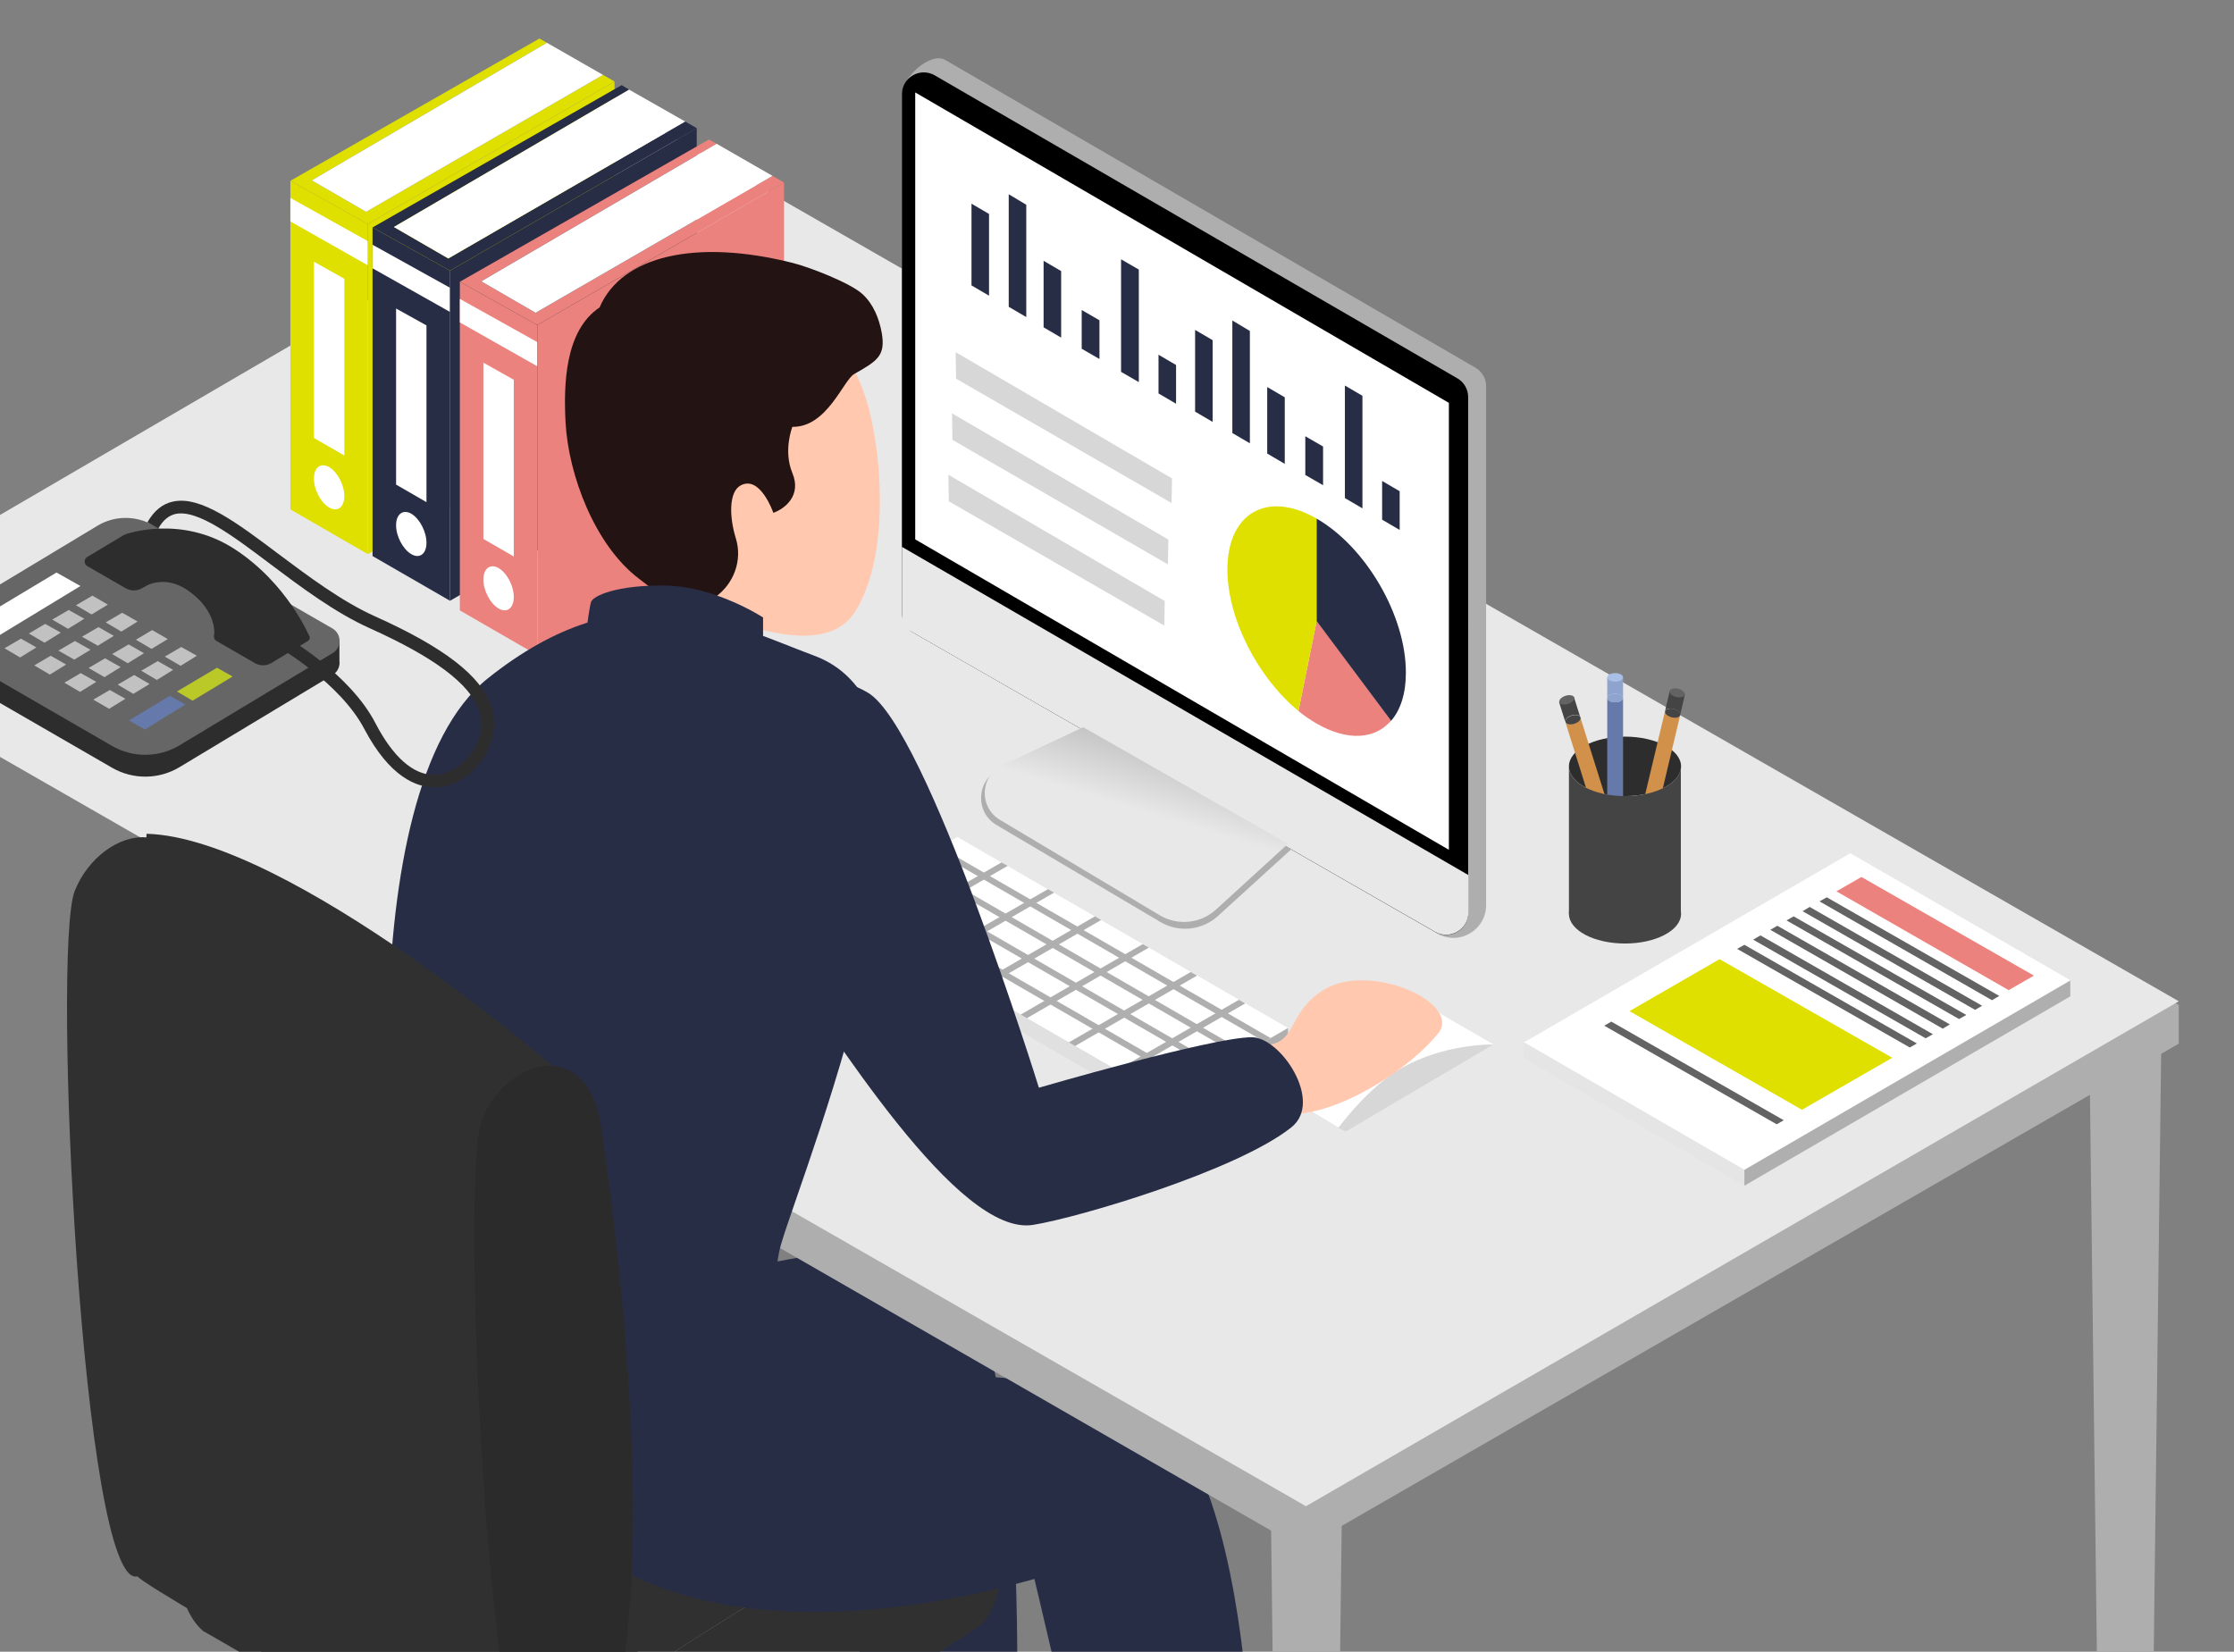 <?xml version="1.0" encoding="UTF-8"?> <!-- Generator: Adobe Illustrator 23.0.4, SVG Export Plug-In . SVG Version: 6.00 Build 0) --> <svg xmlns="http://www.w3.org/2000/svg" xmlns:xlink="http://www.w3.org/1999/xlink" x="0px" y="0px" viewBox="0 0 1044 772" style="enable-background:new 0 0 1044 772;" xml:space="preserve"><rect x="0" y="0" width="1044" height="772" fill="#808080" stroke="none"/> <style type="text/css"> .st0{clip-path:url(#SVGID_2_);fill-rule:evenodd;clip-rule:evenodd;fill:#211915;} .st1{clip-path:url(#SVGID_2_);fill-rule:evenodd;clip-rule:evenodd;fill:#303030;} .st2{clip-path:url(#SVGID_2_);fill-rule:evenodd;clip-rule:evenodd;fill:#212121;} .st3{clip-path:url(#SVGID_2_);fill-rule:evenodd;clip-rule:evenodd;fill:#282D46;} .st4{clip-path:url(#SVGID_2_);} .st5{fill-rule:evenodd;clip-rule:evenodd;fill:#303030;} .st6{fill:#83C9FF;} .st7{fill:#444444;} .st8{fill:#AEAEAF;} .st9{clip-path:url(#SVGID_2_);fill:#AEAEAF;} .st10{clip-path:url(#SVGID_2_);fill:#E8E8E8;} .st11{fill-rule:evenodd;clip-rule:evenodd;fill:#AEAEAF;} .st12{fill-rule:evenodd;clip-rule:evenodd;} .st13{fill-rule:evenodd;clip-rule:evenodd;fill:#E8E8E8;} .st14{fill-rule:evenodd;clip-rule:evenodd;fill:url(#SVGID_3_);} .st15{fill:#DFDF00;} .st16{fill:#FFFFFF;} .st17{fill:#282D46;} .st18{fill:#EC827D;} .st19{fill-rule:evenodd;clip-rule:evenodd;fill:#FFC8AF;} .st20{fill-rule:evenodd;clip-rule:evenodd;fill:#231313;} .st21{fill-rule:evenodd;clip-rule:evenodd;fill:#2B2B2B;} .st22{fill:#AFAFAF;} .st23{fill:#E0E0E0;} .st24{clip-path:url(#SVGID_2_);fill:#FFFFFF;} .st25{clip-path:url(#SVGID_2_);fill:#D7D7D8;} .st26{clip-path:url(#SVGID_2_);fill:#FFC8AF;} .st27{clip-path:url(#SVGID_2_);fill-rule:evenodd;clip-rule:evenodd;fill:#FFFFFF;} .st28{fill-rule:evenodd;clip-rule:evenodd;fill:#EC827D;} .st29{fill-rule:evenodd;clip-rule:evenodd;fill:#DFDF00;} .st30{fill-rule:evenodd;clip-rule:evenodd;fill:#282D46;} .st31{clip-path:url(#SVGID_2_);fill-rule:evenodd;clip-rule:evenodd;fill:#D7D7D8;} .st32{fill:#2D2D2D;} .st33{fill:#666666;} .st34{fill:#C1C1C1;} .st35{fill:#BAC927;} .st36{fill:#6579AA;} .st37{fill:#636363;} .st38{fill:#E5E5E5;} .st39{fill:#8EA3CE;} .st40{fill:#AABFE5;} .st41{fill:#D1914B;} </style> <g id="Capa_1"> </g> <g id="Capa_2"> <g> <defs> <rect id="SVGID_1_" y="-4" width="1045" height="778"></rect> </defs> <clipPath id="SVGID_2_"> <use xlink:href="#SVGID_1_" style="overflow:visible;"></use> </clipPath> <path id="XMLID_246_" class="st0" d="M578.9,866.3c0,0,57.8,13.2,76.4,13.5c18.6,0.4,34.4,13.4,22.8,26.1 c-11.6,12.6-33.1,22.8-59.1,24.4c-26.1,1.6-62.9,4.4-78,2.3c-9.5-17.2-10.5-52.8-10.5-52.8L578.9,866.3z"></path> <path id="XMLID_245_" class="st0" d="M418.7,823.2c5.3-5,20.4-0.8,50-9.2c29.7-8.5,60.2-2.6,65.3,4.6c5.1,7.2-32.8,35.1-47.3,37.7 s-22.9,22-42.4,22c-19.5,0-29.3-15.5-29.3-15.5L418.7,823.2z"></path> <path id="XMLID_244_" class="st1" d="M407.9,932c0,1.6-0.6,3.3-2,4.8c-1.9,2.1-4.8,3.7-8.2,4.6c-4.8,1.5-10.7,1.6-16,0.2 l-65.4-17.3c-10.9-2.8-23.5,0.9-25.8,7.6l-14.1,40.4c-1.7,5-9.4,8.5-18.1,8.5c-1,0-1.9,0-2.9-0.1c-5.7-0.5-10.5-2.5-13.2-5.2 c-1.3-1.3-2.2-2.7-2.4-4.3V971c-0.1-0.7-0.1-1.4,0-2.1l5.4-28.6l2.4-12.5c1.3-6.9-8.7-12.6-20.6-11.9l-72.2,4.6 c-0.7,0-1.3,0.1-2,0.1c-3,0-6-0.4-8.6-1.2c-5.1-1.5-8.9-4.4-9.9-7.9c-1.6-5.6,4.8-11,14.5-12.1l70.7-8.2c3.1-0.4,5.8-1.1,8.1-2.2 c6.2-3,8.7-8.1,5-12.7l-25-31.6l-5-6.4c-0.9-1.2-1.5-2.4-1.6-3.6c0-0.3-0.1-0.6-0.1-0.9c0-3.9,3.7-7.6,10.1-9.5 c8.8-2.6,19.7-0.7,24.6,4.3l35.8,36.3c5.9,6,19.9,7.3,28.7,2.7l53.1-28c3.5-1.9,8-2.8,12.5-2.8c4.7,0,9.5,1.1,13.2,3.2 c3.9,2.2,5.7,5.2,5.4,8.1c-0.2,2.4-1.8,4.8-4.8,6.7l-4.2,2.6l-44.3,28c-7.9,5-5.8,12.9,4.2,16.4c0.1,0.1,0.2,0.1,0.4,0.2 l62.9,20.7C404.5,924.6,407.9,928.3,407.9,932z"></path> <path id="XMLID_243_" class="st2" d="M227.8,889l-25-31.6c-0.9-1.2-1.5-2.4-1.6-3.7v-19c0.2,1.2,0.7,2.4,1.6,3.6l5,6.4l25,31.6 C236.5,880.9,234,886,227.8,889z"></path> <path id="XMLID_242_" class="st2" d="M247.7,927.8l-2.4,12.5c-3.6-3.5-10.5-5.8-18.2-5.3l-72.2,4.6c-0.7,0-1.3,0.1-2,0.1 c-9,0-17-3.8-18.4-9.1v-19.1c1,3.5,4.7,6.3,9.9,7.9c2.6,0.8,5.5,1.2,8.6,1.2c0.7,0,1.3,0,2-0.1l72.2-4.6 C239,915.2,249,921,247.7,927.8z"></path> <path id="XMLID_241_" class="st2" d="M407.9,932v19.2c0,1.6-0.7,3.2-2,4.7c-4.5,5.1-15.1,7.3-24.2,4.9l-65.4-17.3 c-10.9-2.8-23.5,0.9-25.8,7.6l-14.1,40.4c-1.7,5-9.3,8.5-18,8.5c-1,0-2-0.1-3-0.2c-8.6-0.8-14.9-4.8-15.6-9.7c0,0,0-0.7,0-1.9 v-16.9c0.3,1.5,1.1,3,2.4,4.3c2.7,2.7,7.5,4.7,13.2,5.2c1,0.1,1.9,0.1,2.9,0.1c8.7,0,16.4-3.5,18.1-8.5l14.1-40.4 c2.4-6.7,14.9-10.4,25.8-7.6l65.4,17.3c5.3,1.4,11.2,1.3,16-0.2c3.4-0.9,6.3-2.5,8.2-4.6C407.3,935.3,407.9,933.6,407.9,932z"></path> <path id="XMLID_240_" class="st2" d="M384.3,848.1v18.5c0,2.6-1.5,5.2-4.8,7.3l-44.3,28c-10-3.4-12.1-11.4-4.2-16.4l44.3-28 l4.2-2.6C382.5,852.9,384.1,850.5,384.3,848.1z"></path> <path id="XMLID_239_" class="st2" d="M406.7,967c-0.6,9-8.5,15.9-17.6,15.3c-9.1-0.6-16-8.4-15.4-17.5c0.6-9,8.5-15.9,17.6-15.3 S407.3,958,406.7,967z"></path> <path id="XMLID_238_" class="st2" d="M275,1008c-0.6,9-8.5,15.9-17.6,15.3c-9.1-0.6-16-8.4-15.4-17.5c0.6-9,8.5-15.9,17.6-15.3 C268.8,991.2,275.6,999,275,1008z"></path> <path id="XMLID_237_" class="st2" d="M167.3,948.5c-0.6,9-8.5,15.9-17.6,15.3c-9.1-0.6-16-8.4-15.4-17.5c0.6-9,8.5-15.9,17.6-15.3 C161,931.7,167.9,939.5,167.3,948.5z"></path> <path id="XMLID_236_" class="st2" d="M227.7,879.4c-0.6,9-8.5,15.9-17.6,15.3c-9.1-0.6-16-8.4-15.4-17.5c0.6-9,8.5-15.9,17.6-15.3 C221.4,862.5,228.3,870.3,227.7,879.4z"></path> <path id="XMLID_235_" class="st2" d="M390.1,886.7c-0.6,9-8.5,15.9-17.6,15.3c-9.1-0.6-16-8.4-15.4-17.5c0.6-9,8.5-15.9,17.6-15.3 C383.9,869.8,390.7,877.7,390.1,886.7z"></path> <path id="XMLID_234_" class="st2" d="M298,911.5c0,21.7-46.4,17.5-46.4,0V759.8H298V911.5z"></path> <path id="XMLID_233_" class="st3" d="M241.2,622.8c0,0,133.1-45.7,189.3-38.9c56.3,6.8,43.7,250.3,43.7,250.3 c-4.5,9.1-41.2,28-59.4,0c-12.6-67.7-32.9-142.1-32.9-142.1s-122.4,35.4-140.7,17.7C222.9,692.2,241.2,622.8,241.2,622.8z"></path> <g id="XMLID_230_" class="st4"> <path id="XMLID_232_" class="st5" d="M458.7,759c-11.8,11.1-153.3,89.3-179.7,103.9c-3.2,1.8-7.3,2-10.4,0c0,0,0,0-0.1,0 l-0.1-0.1c-14.8-9.4-22.1-42.7,6.3-63.8c8.4-6.2,159.1-107.6,183.1-100.7h0.1c0.3,0.1,0.5,0.2,0.8,0.3c0.8,0.4,1.5,0.8,2.2,1.4 C472.5,709.5,471,747.4,458.7,759z"></path> <path id="XMLID_231_" class="st5" d="M457.9,698.3c-24-7-174.8,94.4-183.1,100.7c-28.4,21.1-21.1,54.4-6.3,63.8l-167.5-97 l-5.8-3.3l-0.2-0.1c-13.1-11.2-18.3-42.1,8.6-62.1c8.5-6.3,162.7-110,183.9-100.3l1.4,0.8L457.9,698.3z"></path> </g> <path id="XMLID_229_" class="st3" d="M242.6,646.5c-5.7,89.6,95.4,132.1,240.8,91.5c0,0,10,41.3,38.2,165.7 c40.2,6.1,64.3-28.8,64.3-28.8s5.7-214.5-64.3-225.2c-70-10.7-210.1-12-209.8-15.4L242.6,646.5z"></path> <g id="XMLID_292_" class="st4"> <path id="XMLID_295_" class="st6" d="M622.6,680.5c-6.6,3.8-17.4,3.8-24.1,0c-6.7-3.8-6.7-10.1-0.1-13.9c6.6-3.8,17.4-3.8,24.1,0 C629.2,670.5,629.2,676.7,622.6,680.5z"></path> <path id="XMLID_294_" class="st7" d="M619.3,1049.9c-4.8,2.8-12.7,2.8-17.5,0c-4.9-2.8-4.9-7.3-0.1-10.1c4.8-2.8,12.7-2.8,17.5,0 C624.1,1042.6,624.2,1047.1,619.3,1049.9z"></path> <polygon id="XMLID_293_" class="st8" points="593.5,673.5 598.1,1044.8 622.9,1044.8 627.5,673.5 "></polygon> </g> <g id="XMLID_296_" class="st4"> <path id="XMLID_299_" class="st6" d="M1005.2,479.9c-6.6,3.8-17.4,3.8-24.1,0c-6.7-3.8-6.7-10.1-0.1-13.9 c6.6-3.8,17.4-3.8,24.1,0C1011.8,469.9,1011.9,476.1,1005.2,479.9z"></path> <path id="XMLID_298_" class="st7" d="M1002,849.3c-4.8,2.8-12.7,2.8-17.5,0c-4.9-2.8-4.9-7.3-0.1-10.1c4.8-2.8,12.7-2.8,17.5,0 C1006.8,842,1006.8,846.5,1002,849.3z"></path> <polygon id="XMLID_297_" class="st8" points="976.2,473 980.8,844.2 1005.6,844.2 1010.2,473 "></polygon> </g> <polygon class="st9" points="608.6,723.8 1018.2,487.8 1018.2,469.7 499,170.3 72.5,415.3 "></polygon> <polygon class="st10" points="610.3,704 1018.2,468 308.5,60.7 -97.7,297.7 "></polygon> <g class="st4"> <path class="st11" d="M426.6,295.6l245,140.7c10.2,5.9,22.9-1.5,22.9-13.3V180.6c0-3.6-1.9-7-5.1-8.8L441.7,28 c-6.8-3.9-20.2,8.2-20.2,16v242.7C421.5,290.4,423.4,293.8,426.6,295.6z"></path> <path class="st12" d="M426.6,295.6l244.2,140c6.8,3.9,15.3-1,15.3-8.9V185.6c0-3.6-1.9-7-5.1-8.8L436.8,35.2 c-6.8-3.9-15.3,1-15.3,8.8v242.7C421.5,290.4,423.4,293.8,426.6,295.6z"></path> <path class="st13" d="M421.5,292.7l249.1,142.8c6.9,4,15.6-1,15.6-9V409L421.5,255.6V292.7z"></path> <path class="st11" d="M505.6,341.6l-38.6,18c-10.7,5-11.5,20-1.3,26l76.5,45.3c8.6,5.1,19.5,4,26.9-2.7l34.4-31.3L505.6,341.6z"></path> <linearGradient id="SVGID_3_" gradientUnits="userSpaceOnUse" x1="523.262" y1="406.745" x2="552.117" y2="312.416"> <stop offset="0.296" style="stop-color:#E8E8E8"></stop> <stop offset="0.802" style="stop-color:#AEAEAF"></stop> </linearGradient> <path class="st14" d="M506.2,339.9l-37.7,17.7c-10.5,4.9-11.2,19.6-1.2,25.6l74.7,44.6c8.4,5,19.1,3.9,26.3-2.7l33.6-30.7 L506.2,339.9z"></path> </g> <g class="st4"> <polygon class="st15" points="171.9,104.7 135.7,84.5 135.7,238.1 171.9,259 "></polygon> <polygon class="st16" points="160.9,130.3 146.7,122.3 146.7,204.7 160.9,212.9 "></polygon> <polygon class="st16" points="171.9,112.7 135.7,92.5 135.7,103.5 171.9,124 "></polygon> <path class="st16" d="M160.9,231.9c0,5.2-3.2,7.6-7.1,5.3c-3.9-2.3-7.1-8.3-7.1-13.5s3.2-7.6,7.1-5.4 C157.7,220.6,160.9,226.6,160.9,231.9z"></path> <polygon class="st15" points="171.9,104.7 171.9,259 287.2,192.6 287.2,38.1 "></polygon> <g> <polygon class="st15" points="281.8,35 171.1,99 145.7,84.3 255.6,20 252.1,18 135.7,84.5 171.9,104.7 287.2,38.1 "></polygon> <polygon class="st16" points="171.1,99 281.8,35 255.6,20 145.7,84.3 "></polygon> </g> </g> <g class="st4"> <polygon class="st17" points="210.3,126.5 174.1,106.3 174.1,259.9 210.3,280.8 "></polygon> <polygon class="st16" points="199.3,152.1 185.1,144.2 185.1,226.5 199.3,234.7 "></polygon> <polygon class="st16" points="210.3,134.5 174.1,114.4 174.1,125.4 210.3,145.8 "></polygon> <path class="st16" d="M199.3,253.7c0,5.2-3.2,7.6-7.1,5.3c-3.9-2.3-7.1-8.3-7.1-13.5c0-5.2,3.2-7.6,7.1-5.4 C196.1,242.4,199.3,248.5,199.3,253.7z"></path> <polygon class="st17" points="210.3,126.5 210.3,280.8 325.6,214.4 325.6,59.9 "></polygon> <g> <polygon class="st17" points="320.2,56.8 209.5,120.8 184.1,106.1 294,41.9 290.5,39.8 174.1,106.3 210.3,126.5 325.6,59.9 "></polygon> <polygon class="st16" points="209.5,120.8 320.2,56.8 294,41.9 184.1,106.1 "></polygon> </g> </g> <g class="st4"> <polygon class="st18" points="251.1,151.9 214.9,131.7 214.9,285.3 251.1,306.2 "></polygon> <polygon class="st16" points="240.1,177.5 225.9,169.5 225.9,251.9 240.1,260.1 "></polygon> <polygon class="st16" points="251.1,159.9 214.9,139.7 214.9,150.7 251.1,171.2 "></polygon> <path class="st16" d="M240.1,279.1c0,5.2-3.2,7.6-7.1,5.3c-3.9-2.3-7.1-8.3-7.1-13.5s3.2-7.6,7.1-5.4 C236.9,267.8,240.1,273.8,240.1,279.1z"></path> <polygon class="st18" points="251.1,151.9 251.1,306.2 366.4,239.8 366.4,85.3 "></polygon> <g> <polygon class="st18" points="361,82.2 250.3,146.2 224.9,131.5 334.9,67.2 331.3,65.2 214.9,131.7 251.1,151.9 366.4,85.3 "></polygon> <polygon class="st16" points="250.3,146.2 361,82.2 334.9,67.2 224.9,131.5 "></polygon> </g> </g> <g id="XMLID_60_" class="st4"> <path id="XMLID_110_" class="st19" d="M301.4,138.8c16.8-2.7,39.7-3.3,56,1.5c27.3,8.1,42.2,25.5,48.8,51.4 c6.6,26.1,8.6,69.7-6.4,93.9c-9.4,15.2-30.2,12.3-45,8.4c-18-4.8-41.5-12.5-56.3-23.7c-20.5-15.5-31.4-49.5-32.7-74.1 C264.8,175.2,275.8,143,301.4,138.8"></path> <path id="XMLID_83_" class="st20" d="M280.2,143.7c-16.4,10.9-16.8,36.6-15.9,53.7c1.3,24.6,13.7,57.5,34.3,73.1 c11.3,8.6,11.9,9.5,27.1,14.3c1.4-0.7,4.8-3.1,8.8-5.9c8.5-6.2,12.5-17.1,9.4-27.2c-3.1-9.9-3.4-21.8,2.2-24.8 c9.2-5,15.3,12.8,15.3,12.8c5.3-1.9,13.3-8,8.9-18.6c-4.4-10.6,0-21.6,0-21.6c16.2,0.3,23.8-21.8,28.9-24.7 c11-6.2,14.6-8.6,12.9-19c-1.2-6.8-3.9-13.6-9-18.3c-5.7-5.3-25-12.7-32.6-14.6C325.3,111.5,290.5,119.5,280.2,143.7z"></path> </g> <path id="XMLID_50_" class="st3" d="M380.6,306.5c-40.5-15.1-87.3-41.7-152.8,10.7c-65.5,52.5-47.6,265-31.4,313.6 c16.2,48.6,124.9,52.6,157.4,48.3c32.5-4.3,0.4-60.3,11.2-97.5C375.8,544.6,461.1,336.5,380.6,306.5z"></path> <g id="XMLID_41_" class="st4"> <path id="XMLID_47_" class="st5" d="M68.5,389.7c0,0,0,0.6-0.1,1.7c-12.9-1.1-27.5,9.8-33.5,25.1 c-10.7,27.5,3.6,326.7,29.3,320.3c8.2,8.5,186.8,107.9,186.8,107.9l10.3-343.8C261.4,500.8,135.2,391.5,68.5,389.7z"></path> <path id="XMLID_46_" class="st21" d="M254.5,843.6c-25.7,6.4-39.9-292.8-29.3-320.3c10.7-27.5,49.3-40.8,55.9,4.3 C287.8,572.8,322.4,826.8,254.5,843.6z"></path> </g> <path class="st3" d="M356.6,297.3v-8.7c0,0-22.2-14.5-45.4-14.9c-23.2-0.4-34.2,4.9-35,7.7s-1.8,10.7-1.8,10.7L356.6,297.3z"></path> <g class="st4"> <g> <polygon class="st16" points="601.9,480.5 447.4,391.2 390.3,424.1 545,513.5 "></polygon> <polygon class="st22" points="545,521.6 601.9,488.5 601.9,480.5 545,513.5 "></polygon> <polygon class="st23" points="545,513.5 545,521.6 390.3,431.7 390.3,424.1 "></polygon> </g> <g> <polygon class="st22" points="524.9,501.9 522,500.2 579,467.3 581.9,469 "></polygon> </g> <g> <polygon class="st22" points="502.4,488.9 499.5,487.2 556.5,454.3 559.4,456 "></polygon> </g> <g> <polygon class="st22" points="479.9,475.9 477,474.2 534,441.3 536.9,442.9 "></polygon> </g> <g> <polygon class="st22" points="457.6,462.9 454.7,461.2 511.7,428.3 514.6,430 "></polygon> </g> <g> <polygon class="st22" points="590.9,486.9 593.8,485.2 439.1,395.9 436.2,397.5 "></polygon> </g> <g> <polygon class="st22" points="579.6,493.7 582.5,492.1 427.7,402.6 424.7,404.2 "></polygon> </g> <g> <polygon class="st22" points="567.9,500.2 570.8,498.6 416.1,409.2 413.2,410.9 "></polygon> </g> <g> <polygon class="st22" points="556.3,507.3 559.4,505.7 404.2,416.1 401.3,417.7 "></polygon> </g> <g> <polygon class="st22" points="435.6,450.2 432.7,448.5 489.7,415.6 492.6,417.2 "></polygon> </g> <g> <polygon class="st22" points="413.9,437.7 411,436 468,403.1 470.9,404.7 "></polygon> </g> </g> <path class="st24" d="M664.3,468.7l33.7,19.5L628.9,529l-35.4-21.3c0,0,14.2-19.5,30.1-28.3C642.9,468.6,664.3,468.7,664.3,468.7z "></path> <path class="st25" d="M696.2,488.2h1.8L628.9,529l-3.5-1.8c0,0,14.2-19.5,30.1-28.3C674.8,488.1,696.2,488.2,696.2,488.2z"></path> <path class="st26" d="M393.9,350.6c-15.4-1.5-31.4,26.6-29.9,61.6c2,44.8,96.9,149.9,96.9,149.9c31.5,18.6,124.6-39.1,147.4-41.7 c22.8-2.7,51.8-22.4,63.8-37.4c11.4-14.3-32.3-33.9-53.9-20.1c-16.3,10.4-12.1,23.5-25.1,25.4c-58.2,8.6-111.5,24.5-111.5,24.5 S423.4,353.4,393.9,350.6z"></path> <path id="XMLID_48_" class="st3" d="M405.5,323.7c27.7,16.1,80,184.7,80,184.7s80.9-23.6,99.5-23.6c13.5,0,33.6,30.1,18.5,42.1 c-25.3,20.2-99.3,42.2-120.7,45.6c-35,5.7-92.7-87.6-123.9-133.1C327.8,393.9,353,293.2,405.5,323.7z"></path> <polygon class="st27" points="677.1,397.2 677.1,188.3 427.7,43.2 427.7,252.1 "></polygon> <g class="st4"> <polygon class="st17" points="462.2,100 454,95.2 454,133.4 462.2,138.2 "></polygon> <polygon class="st17" points="513.8,149.7 505.5,144.9 505.5,163 513.8,167.8 "></polygon> <polygon class="st17" points="549.6,170.6 541.4,165.8 541.4,183.9 549.6,188.7 "></polygon> <polygon class="st17" points="479.6,95.7 471.4,90.8 471.4,143.4 479.6,148.2 "></polygon> <polygon class="st17" points="532.2,126 523.9,121.2 523.9,173.8 532.2,178.6 "></polygon> <polygon class="st17" points="495.9,126.7 487.7,121.9 487.7,153 495.9,157.8 "></polygon> </g> <g class="st4"> <polygon class="st17" points="566.7,159 558.5,154.2 558.5,192.4 566.7,197.2 "></polygon> <polygon class="st17" points="618.3,208.7 610,203.9 610,222 618.3,226.8 "></polygon> <polygon class="st17" points="654.1,229.6 645.9,224.8 645.9,242.9 654.1,247.7 "></polygon> <polygon class="st17" points="584.1,154.7 575.9,149.8 575.9,202.4 584.1,207.2 "></polygon> <polygon class="st17" points="636.7,185 628.5,180.2 628.5,232.8 636.7,237.6 "></polygon> <polygon class="st17" points="600.4,185.7 592.2,180.9 592.2,212 600.4,216.8 "></polygon> </g> <g id="XMLID_288_" class="st4"> <path id="XMLID_291_" class="st28" d="M606.8,332.3c2.7,2.3,5.6,4.2,8.5,5.9c14.6,8.4,27.4,7.3,34.8-1.4l-34.8-46.6L606.8,332.3z "></path> <path id="XMLID_290_" class="st29" d="M573.6,266.2c0,23.1,14.3,50.6,33.2,66.1l8.5-42v-47.9 C592.3,229.1,573.6,239.7,573.6,266.2z"></path> <path id="XMLID_289_" class="st30" d="M615.3,242.4v47.9l34.8,46.6c4.4-5.1,6.9-12.7,6.9-22.4 C657.1,287.9,638.4,255.7,615.3,242.4z"></path> </g> <polygon class="st31" points="547.5,235.1 446.8,177 446.6,164.6 547.7,223.6 "></polygon> <polygon class="st31" points="545.8,263.8 445.1,205.6 444.9,193.2 546,252.2 "></polygon> <polygon class="st31" points="544.1,292.4 443.4,234.3 443.2,221.9 544.3,280.9 "></polygon> <g class="st4"> <path class="st32" d="M71.6,255.7l83.7,48.2c4.5,2.6,4.5,9,0.1,11.6l-71.4,43c-9.7,5.9-21.9,6-31.7,0.3l-75.3-43.5 c-6.8-3.9-6.9-13.8-0.2-17.8L45.6,256C53.6,251.2,63.5,251.1,71.6,255.7z"></path> <rect x="147" y="299.2" transform="matrix(-1 -1.224647e-16 1.224647e-16 -1 305.618 607.654)" class="st32" width="11.6" height="9.3"></rect> <rect x="-28.2" y="294.8" transform="matrix(-1 -1.224647e-16 1.224647e-16 -1 -35.827 600.415)" class="st32" width="20.7" height="10.9"></rect> <path class="st33" d="M71.6,245.5l83.7,48.2c4.5,2.6,4.5,9,0.1,11.6l-71.4,43c-9.7,5.9-21.9,6-31.7,0.3L-23.1,305 c-6.8-3.9-6.9-13.8-0.2-17.8l68.9-41.5C53.6,240.9,63.5,240.9,71.6,245.5z"></path> <g> <path class="st32" d="M123.9,285.3l20,11.5c1.1,0.6,1.1,2.1,0,2.8l-17.1,10.3c-2.3,1.4-5.2,1.4-7.6,0.1l-18-10.4 c-1.6-0.9-1.7-3.3,0-4.3l16.5-9.9C119.6,284.2,121.9,284.2,123.9,285.3z"></path> <path class="st32" d="M63.5,250.3l20,11.5c1.1,0.6,1.1,2.1,0,2.8l-17.1,10.3c-2.3,1.4-5.2,1.4-7.6,0.1l-18-10.4 c-1.6-0.9-1.7-3.3,0-4.3l16.5-9.9C59.2,249.2,61.6,249.2,63.5,250.3z"></path> <path class="st32" d="M144.7,297.7c0,0-10.3-25.1-35.3-41.2c-25-16.1-50.6-6.8-50.6-6.8v13c0,0,18.2-1.2,32.4,8.5 c14.2,9.7,24.2,30.6,24.2,30.6L144.7,297.7z"></path> <path class="st32" d="M126.5,308.4c0,0-10.3-25.1-35.3-41.2c-25-16.1-50.6-6.8-50.6-6.8l2,1.1l23.9,13.3c0,0,9.5-7,21.2,1.1 c14.1,9.7,12.4,21,12.4,21L126.5,308.4z"></path> </g> <polygon class="st16" points="37.6,273.9 -5.7,300.2 -17.1,293.7 26.4,267.6 "></polygon> <g> <polygon class="st34" points="50.4,282.6 42.8,287.2 35.5,282.9 43.2,278.4 "></polygon> <polygon class="st34" points="39.4,289.2 31.8,293.9 24.4,289.6 32.1,285.1 "></polygon> <polygon class="st34" points="28.4,295.7 20.8,300.4 13.5,296.1 21.1,291.6 "></polygon> <polygon class="st34" points="17,302.6 9.4,307.3 2.1,303 9.8,298.5 "></polygon> </g> <g> <polygon class="st34" points="64.3,290.5 56.7,295.2 49.4,290.9 57.1,286.4 "></polygon> <polygon class="st34" points="53.2,297.2 45.7,301.8 38.3,297.6 46,293.1 "></polygon> <polygon class="st34" points="42.3,303.7 34.7,308.3 27.3,304.1 35,299.6 "></polygon> <polygon class="st34" points="30.9,310.6 23.3,315.3 16,311 23.7,306.5 "></polygon> </g> <g> <polygon class="st34" points="78.4,298.7 70.8,303.3 63.5,299 71.1,294.5 "></polygon> <polygon class="st34" points="67.3,305.3 59.7,310 52.4,305.7 60.1,301.2 "></polygon> <polygon class="st34" points="56.4,311.8 48.8,316.5 41.4,312.2 49.1,307.7 "></polygon> <polygon class="st34" points="45,318.7 37.4,323.4 30.1,319.1 37.7,314.6 "></polygon> </g> <g> <polygon class="st34" points="92,306.5 84.4,311.2 77,306.9 84.7,302.4 "></polygon> <polygon class="st34" points="80.9,313.1 73.3,317.8 66,313.5 73.7,309 "></polygon> <polygon class="st34" points="69.9,319.7 62.3,324.3 55,320 62.7,315.5 "></polygon> <polygon class="st34" points="58.6,326.6 51,331.3 43.6,327 51.3,322.5 "></polygon> </g> <g> <polygon class="st35" points="108.7,316.2 90,327.5 82.7,323.2 101.4,312.1 "></polygon> <polygon class="st36" points="86.6,329.3 67.7,341 60.3,336.7 79.4,325.2 "></polygon> </g> <g> <path class="st32" d="M203.1,368C203.1,368,203.1,368,203.1,368c11.8,0,20.5-8.9,24.4-16.5c3.8-7.3,4.4-14.7,2-21.7 c-4.9-14-22.1-27.3-54.2-41.7c-15.6-7-31.3-18.8-45.2-29.2c-19.4-14.6-36.2-27.2-49.1-24.5c-5,1-9,4.3-12.1,9.7l5.1,2.9 c2.2-3.9,4.9-6.1,8.1-6.8c10.3-2.1,26.8,10.3,44.3,23.5c14.1,10.6,30.1,22.6,46.3,29.9c30.1,13.5,46.8,26,51.1,38.2 c1.9,5.6,1.4,11.1-1.7,17.1c-3.2,6.1-10.1,13.3-19.2,13.3c0,0,0,0,0,0c-9.7,0-19.2-8.3-27.4-24.1c-12-23.3-41.6-40.3-42.9-41 l-2.9,5.1c0.3,0.2,29.3,16.9,40.6,38.6C182.2,363.3,194.7,368,203.1,368z"></path> </g> </g> <g class="st4"> <polygon class="st16" points="864.7,398.8 712.2,487.2 815.2,546.8 967.6,458.2 "></polygon> <polygon class="st15" points="803.6,448.3 761.5,472.6 842.1,518.7 884.3,494.4 "></polygon> <polygon class="st37" points="815.2,441.6 811.8,443.5 892.5,489.6 895.8,487.7 "></polygon> <polygon class="st37" points="822.7,437.2 819.3,439.2 899.9,485.3 903.3,483.4 "></polygon> <polygon class="st37" points="830.6,432.7 827.3,434.6 907.9,480.8 911.2,478.8 "></polygon> <polygon class="st37" points="838.2,428.3 834.9,430.2 915.5,476.3 918.9,474.4 "></polygon> <polygon class="st37" points="845.7,423.9 842.4,425.9 923,472 926.3,470.1 "></polygon> <polygon class="st37" points="853.7,419.4 850.3,421.3 930.9,467.5 934.3,465.5 "></polygon> <polygon class="st37" points="753,477.5 749.7,479.4 830.3,525.5 833.6,523.6 "></polygon> <polygon class="st18" points="869.9,409.9 858.2,416.6 938.7,462.8 950.5,456 "></polygon> <polygon class="st38" points="712.2,487.2 712.2,494.7 815.2,554.2 815.2,546.8 "></polygon> <polygon class="st22" points="967.5,458.3 815.2,546.8 815.2,554.2 967.5,465.7 "></polygon> </g> <g class="st4"> <ellipse class="st32" cx="759.4" cy="358.2" rx="26.2" ry="13.9"></ellipse> <g> <path class="st36" d="M754.8,328.2c-2,0-3.7-0.9-3.7-2v66.3h7.4v-66.3C758.5,327.3,756.9,328.2,754.8,328.2z"></path> <path class="st39" d="M751.1,316.6v9.7c0-1.1,1.7-2,3.7-2c2,0,3.7,0.9,3.7,2v-9.7H751.1z"></path> <path class="st39" d="M754.8,324.3c-2,0-3.7,0.9-3.7,2c0,1.1,1.7,2,3.7,2c2,0,3.7-0.9,3.7-2 C758.5,325.1,756.9,324.3,754.8,324.3z"></path> <path class="st40" d="M758.5,316.6c0,1.1-1.7,2-3.7,2c-2,0-3.7-0.9-3.7-2c0-1.1,1.7-2,3.7-2 C756.9,314.6,758.5,315.5,758.5,316.6z"></path> </g> <g> <path class="st41" d="M781.2,335.2c-2-0.5-3.4-1.7-3.1-2.8L762.7,397l7.2,1.7l15.3-64.5C785,335.2,783.1,335.7,781.2,335.2z"></path> <path class="st7" d="M780.3,323l-2.2,9.4c0.3-1.1,2.1-1.5,4-1.1c2,0.5,3.4,1.7,3.1,2.8l2.2-9.4L780.3,323z"></path> <path class="st7" d="M782.1,331.4c-2-0.5-3.8,0-4,1.1c-0.3,1.1,1.2,2.3,3.1,2.8c2,0.5,3.8,0,4-1.1 C785.5,333.1,784.1,331.8,782.1,331.4z"></path> <path class="st37" d="M787.4,324.7c-0.3,1.1-2.1,1.5-4,1.1c-2-0.5-3.4-1.7-3.1-2.8c0.2-1.1,2.1-1.5,4-1.1 C786.3,322.5,787.7,323.7,787.4,324.7z"></path> </g> <g> <path class="st41" d="M735.6,338.2c-1.9,0.6-3.8,0.3-4.1-0.8l19.9,63.3l7-2.2l-19.9-63.3C738.9,336.3,737.6,337.6,735.6,338.2z"></path> <path class="st7" d="M728.6,328.2l2.9,9.2c-0.3-1,1-2.4,2.9-3c1.9-0.6,3.8-0.3,4.1,0.8l-2.9-9.2L728.6,328.2z"></path> <path class="st7" d="M734.5,334.5c-1.9,0.6-3.3,1.9-2.9,3s2.2,1.4,4.1,0.8c1.9-0.6,3.3-1.9,2.9-3 C738.2,334.2,736.4,333.9,734.5,334.5z"></path> <path class="st37" d="M735.7,326c0.3,1-1,2.4-2.9,3c-1.9,0.6-3.8,0.3-4.1-0.8c-0.3-1,1-2.4,2.9-3 C733.5,324.6,735.3,325,735.7,326z"></path> </g> <path class="st7" d="M759.4,372.1c-14.5,0-26.2-6.2-26.2-13.9v68.9h52.3v-68.9C785.6,365.9,773.8,372.1,759.4,372.1z"></path> <path class="st7" d="M785.6,427.1c0,7.7-11.7,13.9-26.2,13.9s-26.2-6.2-26.2-13.9c0-7.7,11.7-13.9,26.2-13.9 S785.6,419.4,785.6,427.1z"></path> </g> </g> </g> </svg> 
